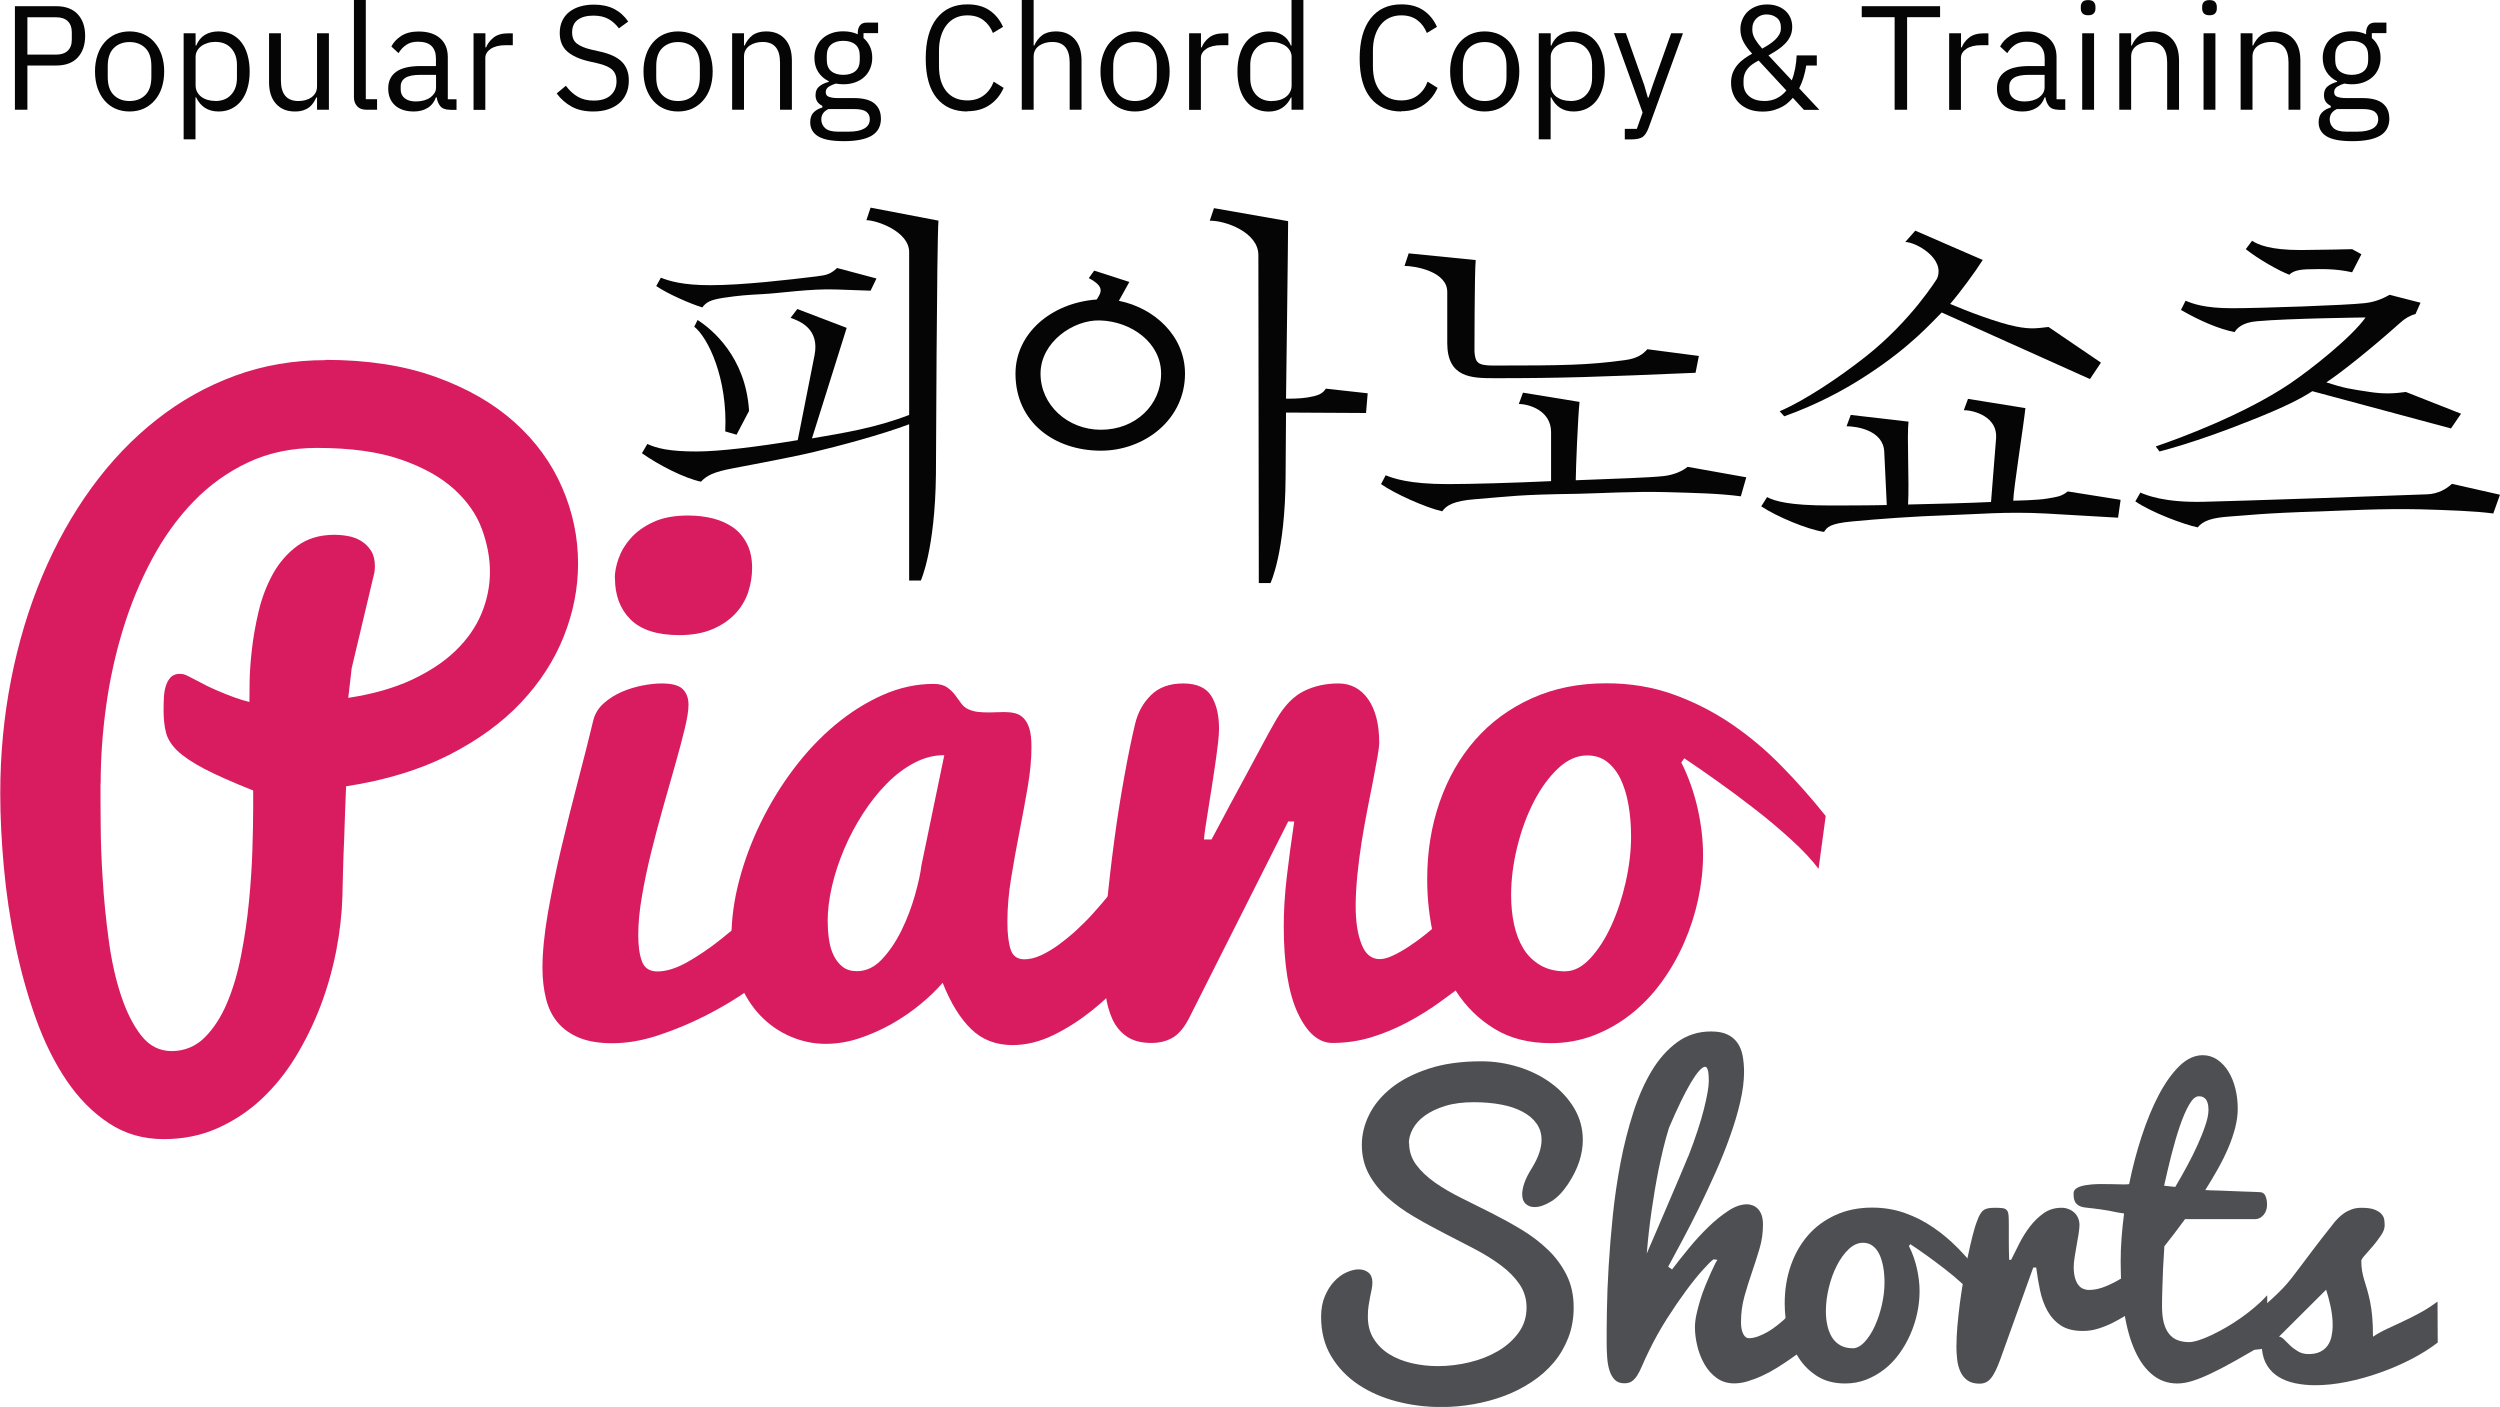 <?xml version="1.0" encoding="UTF-8"?><svg id="_레이어_1" xmlns="http://www.w3.org/2000/svg" viewBox="0 0 286.56 161.27"><defs><style>.cls-1{fill:#050505;}.cls-2{fill:#4e4f52;}.cls-3{isolation:isolate;}.cls-4{fill:#d91c5f;}</style></defs><g id="Piano" class="cls-3"><g class="cls-3"><path class="cls-4" d="M37.3,41.25c4.81,0,9.03.65,12.65,1.96,3.62,1.3,6.64,3.04,9.04,5.2,2.41,2.16,4.22,4.65,5.44,7.46,1.22,2.81,1.83,5.71,1.83,8.72,0,2.81-.54,5.59-1.63,8.34-1.09,2.75-2.73,5.29-4.92,7.61s-4.96,4.33-8.29,6.02c-3.34,1.69-7.25,2.88-11.75,3.57-.09,2.09-.16,4.01-.21,5.76-.03.74-.06,1.49-.09,2.23-.03.74-.05,1.43-.06,2.04-.01.62-.03,1.15-.04,1.61-.01.46-.02.77-.02.95-.06,2.01-.29,4.09-.71,6.25-.42,2.16-1.02,4.28-1.8,6.34-.79,2.06-1.75,4.02-2.88,5.87-1.13,1.85-2.45,3.46-3.95,4.86-1.5,1.39-3.19,2.49-5.05,3.31-1.86.82-3.9,1.22-6.1,1.22-2.35,0-4.45-.61-6.29-1.83-1.85-1.22-3.47-2.86-4.86-4.92-1.39-2.06-2.56-4.44-3.52-7.13-.96-2.69-1.74-5.51-2.34-8.44s-1.04-5.89-1.31-8.87c-.27-2.98-.41-5.79-.41-8.42,0-4.53.42-8.9,1.25-13.11.83-4.21,2.02-8.16,3.57-11.84,1.55-3.68,3.42-7.04,5.63-10.08,2.21-3.04,4.69-5.64,7.46-7.82,2.76-2.18,5.77-3.86,9.02-5.05,3.25-1.19,6.71-1.78,10.38-1.78ZM11.52,89.8c0,1.17,0,2.76.02,4.75.01,1.99.09,4.12.24,6.38.14,2.26.37,4.55.69,6.88.31,2.32.78,4.42,1.4,6.29.62,1.88,1.39,3.41,2.32,4.6.93,1.19,2.1,1.78,3.5,1.78s2.71-.51,3.74-1.53c1.03-1.02,1.89-2.33,2.58-3.95s1.23-3.45,1.63-5.5c.4-2.05.7-4.1.9-6.17.2-2.06.33-4.03.39-5.91.06-1.88.09-3.47.09-4.79v-2.02c-2.38-.95-4.25-1.78-5.61-2.49-1.36-.72-2.38-1.4-3.07-2.06-.69-.66-1.12-1.35-1.31-2.08-.19-.73-.28-1.58-.28-2.56,0-.52.01-1.02.04-1.53.03-.5.11-.95.24-1.33s.31-.7.56-.95c.24-.24.58-.37,1.01-.37.29,0,.55.06.79.17.24.12.55.27.92.47.95.52,1.8.94,2.58,1.27.77.33,1.43.59,1.98.79.63.23,1.2.4,1.72.52,0-.37,0-1.11.02-2.21.01-1.1.1-2.36.26-3.78.16-1.42.42-2.9.79-4.45.37-1.55.92-2.96,1.63-4.25.72-1.29,1.65-2.36,2.79-3.2,1.15-.84,2.56-1.27,4.25-1.27.52,0,1.05.05,1.59.15.54.1,1.04.29,1.48.56.44.27.82.64,1.12,1.1.3.46.45,1.05.45,1.76,0,.2,0,.34-.02.41-.01.07-.02.17-.02.28l-2.62,11.04-.39,3.39c2.81-.43,5.23-1.12,7.26-2.06,2.03-.95,3.72-2.06,5.05-3.35s2.32-2.71,2.96-4.25.97-3.14.97-4.77-.31-3.24-.92-4.92c-.62-1.68-1.68-3.2-3.2-4.58-1.52-1.38-3.55-2.51-6.1-3.39-2.55-.89-5.76-1.33-9.62-1.33-2.89,0-5.51.55-7.86,1.65-2.35,1.1-4.44,2.6-6.27,4.49-1.83,1.89-3.42,4.1-4.77,6.62-1.35,2.52-2.46,5.21-3.33,8.06-.87,2.85-1.52,5.79-1.93,8.81-.42,3.02-.62,5.97-.62,8.83Z"/><path class="cls-4" d="M89.68,110.43c-1.03.95-2.31,1.96-3.85,3.03-1.53,1.07-3.19,2.06-4.96,2.96-1.78.9-3.59,1.65-5.44,2.26s-3.6.9-5.26.9c-1.49,0-2.74-.21-3.76-.62-1.02-.42-1.84-1-2.47-1.74-.63-.74-1.08-1.65-1.35-2.73-.27-1.07-.41-2.26-.41-3.54,0-1.8.21-3.9.62-6.29.42-2.39.92-4.87,1.53-7.43s1.24-5.12,1.91-7.67c.67-2.55,1.27-4.9,1.78-7.05.2-.74.6-1.38,1.2-1.91.6-.53,1.28-.96,2.04-1.29.76-.33,1.55-.57,2.36-.73.82-.16,1.55-.24,2.21-.24,1.2,0,2.02.22,2.45.67.43.44.64,1.04.64,1.78,0,.63-.14,1.54-.43,2.73-.29,1.19-.64,2.54-1.07,4.04s-.89,3.12-1.38,4.86c-.49,1.73-.95,3.47-1.38,5.2s-.79,3.42-1.07,5.07c-.29,1.65-.43,3.13-.43,4.45s.14,2.31.43,3.07c.29.76.87,1.14,1.76,1.14,1.03,0,2.18-.36,3.44-1.07,1.26-.72,2.54-1.58,3.82-2.6s2.55-2.07,3.78-3.16c1.23-1.09,2.32-2.02,3.27-2.79v8.72ZM70.47,66.26c0-.66.14-1.4.43-2.23.29-.83.75-1.61,1.4-2.34s1.5-1.35,2.58-1.85c1.07-.5,2.41-.75,4.02-.75,1,0,1.95.12,2.84.34.89.23,1.66.58,2.32,1.05.66.47,1.18,1.1,1.57,1.87s.58,1.69.58,2.75c0,.97-.16,1.92-.47,2.84-.32.92-.82,1.73-1.5,2.45-.69.72-1.55,1.3-2.6,1.74-1.05.44-2.3.67-3.76.67-2.52,0-4.38-.59-5.59-1.78-1.2-1.19-1.8-2.77-1.8-4.75Z"/><path class="cls-4" d="M131.57,109.05c-.66.92-1.54,1.99-2.64,3.22-1.1,1.23-2.34,2.41-3.72,3.52s-2.85,2.06-4.43,2.84c-1.58.77-3.15,1.16-4.73,1.16-1.89,0-3.47-.61-4.73-1.83-1.26-1.22-2.35-2.99-3.27-5.31-.69.8-1.53,1.62-2.54,2.45-1,.83-2.1,1.58-3.29,2.26-1.19.67-2.43,1.22-3.72,1.65s-2.58.64-3.87.64c-1.38,0-2.71-.28-4.02-.84-1.3-.56-2.46-1.36-3.46-2.41-1-1.04-1.8-2.32-2.41-3.82s-.9-3.2-.9-5.09c0-2.15.3-4.35.9-6.62s1.43-4.48,2.49-6.64c1.06-2.16,2.31-4.2,3.76-6.12,1.45-1.92,3.03-3.59,4.75-5.03,1.72-1.43,3.53-2.57,5.44-3.42,1.9-.84,3.85-1.27,5.82-1.27.66,0,1.17.13,1.55.39.37.26.68.55.92.88.24.33.48.65.71.97.23.32.52.54.86.69.34.14.69.24,1.05.28.36.04.72.06,1.1.06.31,0,.64,0,.97-.02.33-.01.65-.02.97-.02.43,0,.83.04,1.2.13.37.09.7.27.99.56.29.29.51.69.67,1.2.16.52.24,1.22.24,2.11,0,1.38-.14,2.9-.43,4.58-.29,1.68-.6,3.39-.95,5.16s-.66,3.52-.95,5.29c-.29,1.76-.43,3.43-.43,5.01,0,1.35.12,2.4.37,3.16.24.76.77,1.14,1.57,1.14.6,0,1.23-.15,1.89-.45.66-.3,1.32-.7,2-1.18.67-.49,1.35-1.04,2.02-1.65.67-.62,1.31-1.25,1.91-1.91,1.4-1.55,2.82-3.29,4.25-5.24l2.06,9.54ZM94.88,105.66c0,.72.05,1.41.15,2.08.1.67.28,1.28.54,1.8s.6.96,1.03,1.29.97.49,1.63.49c1.06,0,2.02-.46,2.88-1.38s1.6-2.02,2.23-3.31c.63-1.29,1.14-2.62,1.53-4s.64-2.52.75-3.44l2.62-12.63c-1.17,0-2.32.29-3.44.88-1.12.59-2.17,1.38-3.16,2.39-.99,1-1.9,2.15-2.73,3.44-.83,1.29-1.55,2.64-2.15,4.06s-1.07,2.84-1.4,4.28c-.33,1.43-.49,2.78-.49,4.04Z"/><path class="cls-4" d="M126.5,110.6c0-1.89.11-4.07.34-6.55.23-2.48.52-5,.86-7.56s.73-5.04,1.16-7.41c.43-2.38.84-4.41,1.25-6.1.31-1.32.92-2.42,1.83-3.31.9-.89,2.13-1.33,3.67-1.33s2.62.47,3.22,1.42.9,2.21.9,3.78c0,.43-.04,1.01-.13,1.74s-.19,1.53-.32,2.41c-.13.87-.27,1.78-.41,2.71-.14.93-.28,1.79-.41,2.58s-.24,1.47-.32,2.06-.13.98-.13,1.18h.86c.17-.31.44-.82.82-1.53.37-.7.8-1.51,1.29-2.43.49-.92,1.01-1.88,1.57-2.9.56-1.02,1.08-1.99,1.57-2.92.49-.93.93-1.75,1.33-2.47.4-.72.7-1.25.9-1.59.92-1.55,1.96-2.61,3.14-3.18,1.17-.57,2.48-.86,3.91-.86s2.57.6,3.42,1.8c.84,1.2,1.27,2.87,1.27,4.98,0,.32-.06.85-.19,1.59-.13.75-.29,1.63-.49,2.66-.2,1.03-.42,2.16-.67,3.39-.24,1.23-.47,2.49-.67,3.78-.2,1.29-.37,2.56-.49,3.82s-.19,2.42-.19,3.48c0,1.78.22,3.24.67,4.38.44,1.15,1.14,1.72,2.08,1.72.43,0,.92-.13,1.48-.39s1.16-.59,1.8-1.01,1.3-.89,1.98-1.44c.67-.54,1.34-1.1,2-1.68,1.52-1.35,3.11-2.87,4.77-4.55l.73,9.62-2.15,1.63c-1.18.89-2.37,1.78-3.59,2.66-1.22.89-2.49,1.68-3.8,2.38-1.32.7-2.69,1.28-4.12,1.72-1.43.44-2.94.67-4.51.67s-2.9-1.14-3.97-3.42-1.61-5.61-1.61-9.99c0-1.72.11-3.57.34-5.56.23-1.99.52-4.13.86-6.42h-.69l-11.26,22.34c-.57,1.17-1.22,1.98-1.93,2.41-.72.43-1.55.64-2.49.64-1.17,0-2.12-.25-2.84-.75-.72-.5-1.27-1.17-1.65-2.02s-.64-1.8-.77-2.88-.19-2.18-.19-3.33Z"/><path class="cls-4" d="M192.72,87.4c.83,1.66,1.45,3.42,1.87,5.26.41,1.85.62,3.62.62,5.31s-.19,3.39-.56,5.11c-.37,1.72-.91,3.38-1.61,4.98-.7,1.6-1.56,3.11-2.58,4.51-1.02,1.4-2.18,2.62-3.48,3.65-1.3,1.03-2.73,1.85-4.28,2.45s-3.2.9-4.94.9c-2.52,0-4.68-.55-6.47-1.65-1.79-1.1-3.26-2.54-4.4-4.32-1.15-1.78-1.98-3.78-2.51-6.02-.53-2.23-.79-4.5-.79-6.79,0-3.15.47-6.09,1.42-8.83s2.3-5.11,4.06-7.13,3.92-3.61,6.47-4.77c2.55-1.16,5.41-1.74,8.59-1.74,2.72,0,5.27.42,7.65,1.27,2.38.85,4.6,1.98,6.68,3.39,2.08,1.42,4.01,3.04,5.8,4.88,1.79,1.83,3.46,3.73,5.01,5.67l-.82,6.06c-.77-1.03-1.82-2.15-3.14-3.35-1.32-1.2-2.71-2.38-4.19-3.52-1.48-1.15-2.93-2.23-4.36-3.24-1.43-1.02-2.66-1.87-3.7-2.56l-.34.47ZM179.44,111.33c.97,0,1.92-.49,2.84-1.48.92-.99,1.72-2.23,2.41-3.74s1.24-3.17,1.65-4.98c.41-1.82.62-3.56.62-5.22,0-1.32-.1-2.54-.3-3.67-.2-1.13-.5-2.11-.9-2.94-.4-.83-.92-1.49-1.55-1.98-.63-.49-1.39-.73-2.28-.73-1.18,0-2.29.5-3.35,1.5-1.06,1-1.99,2.29-2.79,3.85-.8,1.56-1.43,3.29-1.89,5.18-.46,1.89-.69,3.71-.69,5.46,0,1.2.11,2.33.34,3.39.23,1.06.59,1.98,1.07,2.77.49.79,1.13,1.42,1.93,1.89.8.47,1.76.71,2.88.71Z"/></g></g><g id="Shorts" class="cls-3"><g class="cls-3"><path class="cls-2" d="M161.52,131.03c0,.92.27,1.75.81,2.48.54.73,1.25,1.4,2.14,2.03s1.9,1.21,3.02,1.77,2.28,1.14,3.46,1.73c1.18.6,2.34,1.23,3.46,1.91,1.13.68,2.13,1.45,3.02,2.3.89.85,1.6,1.82,2.14,2.9s.81,2.31.81,3.7c0,1.26-.2,2.42-.61,3.47s-.96,2.01-1.67,2.85c-.71.84-1.54,1.58-2.51,2.22-.97.64-2.01,1.18-3.13,1.6-1.12.42-2.3.74-3.53.96-1.23.22-2.47.33-3.72.33-1.75,0-3.45-.21-5.1-.64-1.65-.43-3.12-1.07-4.41-1.93s-2.32-1.94-3.1-3.23c-.78-1.29-1.17-2.81-1.17-4.54,0-.9.14-1.68.43-2.36.29-.68.64-1.25,1.07-1.7.43-.46.89-.8,1.4-1.03.5-.23.97-.35,1.41-.35s.82.12,1.12.37.45.63.45,1.14c0,.24-.03.49-.08.76-.06.27-.12.56-.18.87s-.12.66-.18,1.04c-.06.38-.08.79-.08,1.24,0,.98.22,1.83.67,2.54.45.71,1.04,1.3,1.78,1.76.74.46,1.6.8,2.56,1.03.96.22,1.97.34,3,.34,1.22,0,2.44-.15,3.65-.44,1.22-.29,2.31-.73,3.28-1.3.97-.57,1.75-1.28,2.35-2.11.6-.83.9-1.79.9-2.87,0-.99-.27-1.88-.81-2.67-.54-.79-1.25-1.51-2.14-2.17-.89-.66-1.9-1.29-3.03-1.88s-2.29-1.18-3.46-1.79-2.33-1.23-3.46-1.9c-1.13-.66-2.15-1.4-3.03-2.19-.89-.8-1.6-1.69-2.14-2.68-.54-.99-.81-2.11-.81-3.37,0-1.18.28-2.33.85-3.47s1.42-2.16,2.56-3.07c1.14-.9,2.56-1.63,4.27-2.19,1.71-.56,3.71-.84,6.01-.84,1.46,0,2.88.22,4.27.65,1.39.43,2.64,1.05,3.73,1.85,1.09.8,1.97,1.75,2.64,2.86.66,1.11,1,2.33,1,3.67,0,.8-.14,1.62-.41,2.46-.27.84-.71,1.71-1.31,2.62-.59.88-1.23,1.54-1.92,1.96s-1.32.64-1.88.64c-.42,0-.76-.12-1.03-.37-.27-.25-.4-.61-.4-1.1,0-.36.08-.79.25-1.29.17-.5.46-1.07.86-1.71.38-.62.66-1.19.84-1.73.18-.54.27-1.04.27-1.5,0-.71-.19-1.34-.58-1.88-.38-.54-.92-.99-1.6-1.35-.68-.36-1.49-.64-2.45-.82s-2-.27-3.13-.27c-1.26,0-2.36.14-3.29.43-.93.29-1.71.66-2.33,1.11s-1.08.96-1.38,1.52c-.3.56-.45,1.11-.45,1.66Z"/><path class="cls-2" d="M191.65,145.52c.57-.76,1.22-1.57,1.93-2.44.71-.87,1.46-1.68,2.22-2.42.77-.75,1.54-1.37,2.3-1.87s1.48-.75,2.15-.75c.17,0,.36.03.57.1.21.06.41.18.6.35.19.17.35.4.47.7.12.3.19.69.19,1.17,0,.95-.13,1.88-.4,2.78s-.56,1.81-.87,2.71c-.31.9-.6,1.82-.86,2.76-.26.94-.39,1.92-.39,2.94,0,.56.08,1.01.25,1.34s.38.5.65.5c.34,0,.69-.07,1.07-.21s.76-.32,1.13-.54c.38-.22.75-.48,1.11-.77.36-.29.71-.58,1.03-.89.77-.71,1.53-1.53,2.27-2.44l.36,5.59c-.25.2-.57.44-.96.73-.38.29-.81.61-1.28.93-.47.33-.98.66-1.52,1s-1.09.63-1.65.89c-.55.26-1.11.47-1.66.64-.55.17-1.08.25-1.58.25-.77,0-1.44-.21-2.01-.62-.57-.41-1.03-.94-1.4-1.58-.36-.64-.64-1.33-.82-2.09s-.27-1.47-.27-2.14c0-.45.06-.95.18-1.5.12-.55.27-1.11.44-1.67s.37-1.11.59-1.64c.22-.53.42-1.01.61-1.43.19-.42.35-.76.49-1.03.14-.27.23-.42.27-.46l-.44-.06c-.24.15-.64.55-1.21,1.18-.57.63-1.21,1.42-1.92,2.38s-1.45,2.04-2.21,3.23c-.76,1.2-1.45,2.43-2.07,3.71-.31.63-.56,1.18-.76,1.65-.2.47-.39.85-.58,1.15-.19.3-.4.53-.62.68-.22.15-.51.23-.86.23-.46,0-.83-.13-1.09-.4-.27-.27-.47-.62-.61-1.06-.14-.44-.23-.94-.27-1.5s-.06-1.13-.06-1.72c0-.94,0-2.17.03-3.69.02-1.52.09-3.2.2-5.05.11-1.85.27-3.79.48-5.84.21-2.04.51-4.06.89-6.06.38-2,.87-3.9,1.45-5.71.58-1.81,1.29-3.41,2.12-4.79s1.81-2.47,2.93-3.29c1.12-.81,2.41-1.22,3.86-1.22.76,0,1.38.11,1.86.34.48.22.87.54,1.16.95.29.4.49.89.6,1.46.11.57.17,1.2.17,1.9,0,1.04-.15,2.18-.44,3.44s-.68,2.57-1.17,3.93c-.48,1.36-1.03,2.73-1.65,4.12-.62,1.39-1.25,2.74-1.89,4.05s-1.28,2.54-1.9,3.71c-.62,1.16-1.17,2.18-1.65,3.07l.42.29ZM193.52,132.55c.83-2.14,1.42-3.95,1.79-5.42.37-1.47.56-2.55.56-3.25,0-1.06-.14-1.6-.42-1.6-.36,0-.9.6-1.62,1.79-.71,1.19-1.55,2.92-2.52,5.19-.24.77-.46,1.57-.66,2.39-.2.82-.38,1.65-.55,2.47-.16.82-.31,1.62-.44,2.41s-.25,1.54-.35,2.26c-.24,1.66-.42,3.29-.55,4.89.38-.88.79-1.84,1.24-2.88.45-1.04.89-2.06,1.32-3.08.43-1.02.84-1.97,1.23-2.88.38-.9.7-1.67.96-2.3Z"/><path class="cls-2" d="M218.82,142.85c.41.81.71,1.67.91,2.57s.3,1.77.3,2.59-.09,1.66-.27,2.5-.44,1.65-.79,2.44c-.34.78-.76,1.52-1.26,2.21-.5.69-1.06,1.28-1.7,1.78s-1.33.9-2.09,1.2c-.76.29-1.56.44-2.42.44-1.23,0-2.29-.27-3.16-.81-.87-.54-1.59-1.24-2.15-2.11-.56-.87-.97-1.85-1.23-2.94-.26-1.09-.39-2.2-.39-3.32,0-1.54.23-2.98.69-4.31s1.12-2.5,1.98-3.49c.86-.99,1.91-1.76,3.16-2.33s2.65-.85,4.2-.85c1.33,0,2.58.21,3.74.62,1.16.41,2.25.96,3.26,1.66,1.02.69,1.96,1.49,2.84,2.38.87.9,1.69,1.82,2.45,2.77l-.4,2.96c-.38-.5-.89-1.05-1.53-1.64-.64-.59-1.33-1.16-2.05-1.72s-1.43-1.09-2.13-1.59c-.7-.5-1.3-.91-1.81-1.25l-.17.23ZM212.33,154.55c.48,0,.94-.24,1.39-.72.45-.48.84-1.09,1.18-1.83.34-.74.61-1.55.81-2.44s.3-1.74.3-2.55c0-.64-.05-1.24-.15-1.8-.1-.55-.25-1.03-.44-1.44-.2-.41-.45-.73-.76-.96-.31-.24-.68-.36-1.11-.36-.57,0-1.12.24-1.64.73-.52.49-.97,1.12-1.36,1.88-.39.76-.7,1.61-.92,2.53-.22.92-.34,1.81-.34,2.67,0,.59.05,1.14.17,1.66.11.52.29.97.52,1.35.24.39.55.69.94.92.39.23.86.35,1.41.35Z"/><path class="cls-2" d="M224.26,154.19c0-.62.03-1.33.1-2.15s.17-1.68.28-2.59c.12-.91.26-1.84.42-2.78s.33-1.84.51-2.7c.18-.85.36-1.64.54-2.35.18-.71.36-1.3.55-1.76.11-.31.22-.55.34-.73.11-.18.24-.33.39-.43.15-.11.33-.17.55-.21s.49-.05.81-.05c.36,0,.65.02.85.05.2.04.35.12.45.25.1.13.16.32.18.58.02.25.03.6.03,1.03v1.88c0,.73.01,1.46.04,2.17h.23c.28-.56.59-1.19.94-1.88.35-.69.76-1.34,1.22-1.94s.99-1.11,1.57-1.52,1.27-.62,2.04-.62c.27,0,.53.04.78.14.25.09.47.22.66.39.19.17.34.37.45.62.11.24.17.52.17.83,0,.24-.04.57-.1,1-.07.43-.15.88-.23,1.34s-.16.92-.23,1.37c-.07.44-.1.81-.1,1.1,0,.5.05.92.15,1.26.1.34.23.61.39.81s.34.35.55.43.42.13.64.13c.63,0,1.28-.14,1.95-.42.67-.28,1.29-.6,1.85-.95.66-.41,1.3-.87,1.93-1.38l-.32,4.91c-.36.24-.78.5-1.24.8-.46.29-.96.57-1.48.83-.53.26-1.07.48-1.64.65-.57.18-1.14.26-1.73.26-1.05,0-1.9-.21-2.54-.64-.64-.43-1.15-.99-1.53-1.68s-.66-1.47-.84-2.33c-.18-.86-.33-1.73-.44-2.62h-.34l-3.76,10.48c-.2.54-.38,1-.56,1.35s-.35.65-.54.87c-.18.22-.38.38-.59.47s-.44.14-.69.14c-.57,0-1.04-.12-1.39-.37-.35-.25-.62-.57-.81-.99-.19-.41-.32-.88-.38-1.41-.06-.53-.09-1.07-.09-1.63Z"/><path class="cls-2" d="M259.87,153.88c-1.34.78-2.54,1.47-3.59,2.06-1.05.59-1.98,1.08-2.8,1.47-.82.39-1.55.69-2.18.88-.64.2-1.21.29-1.73.29-1.06,0-2-.32-2.81-.97-.81-.64-1.49-1.57-2.04-2.78s-.96-2.68-1.23-4.4c-.27-1.72-.41-3.66-.41-5.82,0-.84.03-1.74.1-2.69s.17-1.9.29-2.83c-.42-.06-.75-.11-.98-.16-.23-.05-.48-.1-.74-.15s-.59-.1-.99-.16c-.4-.05-.98-.12-1.73-.21-.34-.04-.59-.12-.78-.24s-.32-.26-.4-.42c-.08-.16-.13-.33-.15-.5-.01-.17-.02-.32-.02-.45,0-.28.14-.49.41-.64.27-.15.62-.26,1.05-.32.43-.07.9-.11,1.41-.12.51,0,1,0,1.47.01.47.01.89.02,1.26.03.37,0,.63,0,.77-.03.38-1.89.86-3.72,1.44-5.49.58-1.77,1.23-3.35,1.95-4.72s1.51-2.48,2.36-3.32c.85-.83,1.75-1.25,2.69-1.25.6,0,1.15.17,1.65.5.5.34.92.78,1.27,1.34.35.56.62,1.21.81,1.96.19.75.28,1.53.28,2.34,0,.69-.1,1.41-.29,2.17-.2.76-.46,1.54-.8,2.33-.34.79-.73,1.59-1.19,2.4-.46.81-.93,1.62-1.44,2.42.12.01.34.02.63.03.29,0,.63.02,1.02.03.39.01.8.03,1.25.05.45.02.88.04,1.3.05.42.01.81.03,1.18.04.36.01.66.03.9.04.28.01.48.15.61.42.12.27.19.6.19,1.01,0,.49-.14.89-.42,1.2-.28.31-.59.46-.92.46h-8.06c-.41.56-.82,1.11-1.23,1.65s-.79,1.03-1.14,1.46c-.06.87-.11,1.72-.15,2.56-.01.37-.03.74-.04,1.12-.01.39-.03.77-.04,1.14-.01.38-.02.74-.03,1.09s-.01.67-.01.97c0,.76.07,1.39.21,1.91s.34.94.61,1.27c.27.33.59.57.98.71s.82.22,1.29.22c.29,0,.66-.07,1.1-.21.44-.14.92-.33,1.45-.58.52-.25,1.08-.54,1.66-.87s1.16-.71,1.72-1.1c.57-.4,1.11-.82,1.63-1.26s.99-.89,1.41-1.35v5.38ZM253.15,127.3c0-.15-.01-.32-.03-.51-.02-.19-.07-.37-.14-.54-.07-.17-.18-.31-.33-.42-.15-.11-.35-.17-.62-.17-.37,0-.73.32-1.1.96-.37.64-.73,1.47-1.07,2.47-.34,1-.66,2.1-.97,3.31-.3,1.2-.58,2.37-.83,3.51.21.03.42.05.63.07.21.02.43.05.65.07.42-.71.86-1.49,1.31-2.32.46-.83.86-1.65,1.23-2.46.36-.8.67-1.56.9-2.26.24-.7.36-1.27.36-1.72Z"/><path class="cls-2" d="M258.55,150.52c.78-.67,1.42-1.23,1.91-1.68.49-.45.91-.86,1.26-1.23.35-.37.67-.75.96-1.12.29-.38.62-.83,1.02-1.34.39-.52.87-1.15,1.43-1.9.56-.75,1.29-1.68,2.18-2.8.18-.25.38-.5.61-.73.22-.24.47-.45.74-.64.27-.19.57-.34.9-.46.33-.12.7-.18,1.1-.18.67,0,1.19.07,1.55.22.36.15.63.32.8.54.17.21.27.43.29.66.03.23.04.43.04.6,0,.34-.13.71-.4,1.11-.27.4-.56.8-.88,1.18-.32.38-.63.72-.91,1.04-.29.31-.45.55-.49.7,0,.43.03.83.09,1.19.06.36.15.71.25,1.05.11.34.21.71.33,1.09.11.38.22.83.33,1.33.1.5.19,1.09.25,1.74.06.66.09,1.43.09,2.33.5-.34,1.05-.64,1.63-.91.58-.27,1.19-.56,1.82-.85.63-.29,1.28-.62,1.94-.98.67-.36,1.33-.79,2.01-1.29l.02,4.7c-.87.67-1.87,1.3-3.01,1.89s-2.34,1.11-3.59,1.55c-1.25.45-2.52.8-3.8,1.06-1.28.26-2.5.39-3.64.39-.83,0-1.6-.08-2.31-.23s-1.34-.39-1.88-.72c-.54-.33-.98-.76-1.31-1.29-.34-.53-.54-1.18-.61-1.93-.2.04-.39.07-.58.08s-.38.02-.56.02c-.22,0-.43,0-.63-.02-.2-.01-.37-.07-.5-.16-.14-.09-.25-.24-.34-.44s-.13-.49-.13-.87c0-.34.08-.65.25-.94.17-.29.36-.54.59-.77.22-.22.45-.42.67-.59.22-.17.39-.3.5-.4ZM261.23,153.21c.17,0,.35.11.56.31.2.21.44.44.7.69s.57.48.92.69c.35.21.75.31,1.2.31.55,0,1-.09,1.35-.27.36-.18.64-.42.85-.72.21-.3.36-.65.44-1.05.08-.4.13-.82.13-1.25,0-.38-.02-.76-.07-1.15-.05-.39-.11-.77-.19-1.12-.08-.36-.16-.69-.25-1.01-.09-.32-.17-.59-.24-.81l-5.4,5.38Z"/></g></g><g id="_피아노쇼츠" class="cls-3"><g class="cls-3"><path class="cls-1" d="M107.57,25.3c-.19,2.11-.29,29.09-.29,29.09-.1,8.64-1.73,12.15-1.73,12.15h-1.34v-17.91c-3.17,1.2-8.06,2.5-11.09,3.22-2.64.62-9.07,1.82-9.07,1.82-2.26.43-3.02.82-3.7,1.54-1.87-.38-4.8-1.87-6.77-3.26l.62-1.06c1.06.48,2.45.86,5.62.86,2.64,0,6.96-.53,11.62-1.3l1.92-9.7c.62-3.07-1.68-3.94-2.74-4.32l.77-1.01,5.66,2.16-3.98,12.67c3.6-.62,7.3-1.2,11.14-2.69v-18.67c0-2.35-3.7-3.65-4.9-3.65l.48-1.44,7.78,1.49ZM100.46,31.93l-.67,1.39-3.98-.14c-2.98-.1-6.38.43-8.35.53-1.82.1-2.59.14-4.56.43-1.54.24-1.97.53-2.4,1.1-1.39-.43-3.94-1.54-5.28-2.45l.53-.96c.96.38,2.5.86,5.66.86,3.7,0,9.02-.62,12.19-1.01,1.2-.14,1.63-.29,2.35-.96l4.51,1.2ZM84.43,49.83l-1.3-.38c.29-6.1-1.97-10.75-3.55-12l.38-.77c1.58,1.01,5.52,4.18,5.9,10.42l-1.44,2.74Z"/><path class="cls-1" d="M126.19,51.66c-5.28,0-9.79-3.22-9.79-8.83,0-4.56,4.03-8.11,9.31-8.5.48-.77,1.01-1.44-.91-2.45l.62-.86,4.03,1.3-1.2,2.16c4.08.82,7.58,4.03,7.58,8.35,0,5.28-4.66,8.83-9.65,8.83ZM126.09,36.73c-3.07-.1-6.82,2.5-6.82,6.1s3.12,6.43,6.91,6.43c4.03,0,6.91-2.88,6.91-6.43s-3.41-6-7.01-6.1ZM156.77,45.08l-.19,2.26-9.17-.05-.05,7.39c-.05,8.69-1.73,12.15-1.73,12.15h-1.34l-.05-37.59c0-2.64-3.84-3.98-5.57-3.94l.48-1.44,8.5,1.49c0,2.11-.24,20.35-.24,20.35,1.39,0,2.21-.05,3.22-.29.58-.14,1.06-.38,1.34-.86l4.8.53Z"/><path class="cls-1" d="M200.16,54.73l-.62,2.16c-2.59-.34-5.18-.38-8.5-.48-3.94-.1-7.63.14-10.13.19-7.11.1-7.58.29-11.81.62-2.5.19-3.31.72-3.79,1.39-1.92-.43-5.52-2.06-7.01-3.12l.53-1.01c.86.34,2.64,1.01,7.1,1.01,2.64,0,7.58-.14,11.86-.34v-5.62c0-2.45-2.5-3.22-3.7-3.22l.48-1.3,6.48,1.06c-.19,1.87-.43,7.78-.43,8.98,4.66-.19,8.35-.29,10.08-.48,1.2-.14,2.16-.58,2.74-1.06l6.72,1.2ZM194.73,40.81l-.38,1.92c-11.33.48-15.31.62-23.04.62-2.64,0-5.42-.05-5.42-4.03v-5.86c0-2.35-3.7-2.98-4.9-2.98l.48-1.44,7.68.77c-.14,1.58-.14,10.51-.14,10.51.1,1.25.38,1.58,2.16,1.58,8.11,0,10.9-.05,15.07-.62,1.44-.19,2.06-.67,2.59-1.25l5.9.77Z"/><path class="cls-1" d="M243.07,57.32l-.29,2.02-8.3-.48c-4.56-.24-8.06.1-11.09.19-4.13.14-8.02.43-11.09.72-2.59.24-2.88.67-3.22,1.2-1.97-.29-5.47-1.78-7.2-2.93l.67-1.06c.91.48,2.64.96,7.1.96,1.01,0,4.56,0,6.62-.05l-.29-6.1c-.1-2.45-3.12-2.93-4.32-2.93l.48-1.3,6.62.77c-.19,1.73.1,6.91-.05,9.5,2.64-.05,7.54-.19,9.51-.29l.58-7.3c.19-2.45-2.5-3.22-3.7-3.22l.48-1.3,6.58,1.06c-.19,1.87-1.39,9.41-1.39,10.61.19,0,2.83-.05,3.89-.24,1.01-.19,1.58-.19,2.35-.82l6.05.96ZM240.81,41.58l-1.25,1.87-16.99-7.63c-1.1,1.06-3.46,3.84-8.45,7.1-2.69,1.78-5.95,3.5-9.6,4.8l-.53-.58c2.83-1.2,6.86-3.89,9.89-6.29,5.23-4.13,8.16-8.93,8.16-8.93.96-2.3-2.45-4.18-3.65-4.18l1.15-1.3,7.73,3.36c-.91,1.44-2.69,3.84-3.74,5.04,1.92.82,5.57,2.21,7.58,2.59,1.68.34,2.45.19,3.7.05l6,4.08Z"/><path class="cls-1" d="M286.56,56.7l-.77,2.16c-2.11-.29-5.09-.38-8.3-.48-4.51-.1-8.64.14-11.52.24-6.58.19-8.69.48-10.32.58-2.11.14-3.12.48-3.74,1.25-1.63-.34-5.33-1.73-7.15-2.98l.58-1.01c.67.29,2.69,1.15,7.15,1.06,2.88-.05,23.81-.77,25.73-.86,1.25-.05,2.21-.62,2.83-1.2l5.52,1.25ZM282.09,47.43l-1.15,1.68-15.89-4.27c-1.2.77-2.93,1.73-7.2,3.41-2.4.96-6.62,2.54-10.32,3.5l-.43-.58c2.83-.96,10.08-3.65,15.31-7.15,2.5-1.68,7.15-5.38,8.74-7.63,0,0-8.78.1-12.43.43-1.73.14-2.3.82-2.59,1.25-1.82-.38-3.89-1.25-6.14-2.54l.53-1.06c.82.34,2.16.86,5.33.86s13.11-.34,15.17-.58c1.01-.1,1.97-.43,2.88-.96l3.55.91-.58,1.3c-.58.14-1.2.48-1.82,1.06-3.5,3.12-6.86,5.76-8.4,6.77,2.06.67,2.79.77,4.99,1.1,1.58.24,2.74.19,4.13,0l6.34,2.5ZM270.67,29.15l-1.06,2.06c-1.97-.43-3.41-.38-5.18-.34-1.2.05-1.68.29-2.02.62-1.15-.43-3.55-1.78-4.99-2.93l.72-.96c.67.43,2.02,1.06,5.57,1.06,1.58,0,5.9-.1,5.9-.1l1.06.58Z"/></g></g><g id="Popular_Song_Chord_Copy_Training_" class="cls-3"><g class="cls-3"><path class="cls-1" d="M1.71,12.58V.71h4.73c1.06,0,1.88.3,2.46.91.57.61.86,1.44.86,2.49s-.29,1.88-.86,2.49c-.57.61-1.39.91-2.46.91h-3.3v5.07h-1.43ZM3.14,6.26h3.3c.57,0,1.01-.15,1.32-.44.31-.29.47-.71.47-1.26v-.88c0-.54-.16-.96-.47-1.26-.31-.29-.75-.44-1.32-.44h-3.3v4.28Z"/><path class="cls-1" d="M14.85,12.78c-.59,0-1.13-.11-1.61-.32s-.9-.52-1.25-.93c-.35-.4-.61-.88-.81-1.44-.19-.56-.29-1.19-.29-1.9s.1-1.32.29-1.89c.19-.57.46-1.05.81-1.45s.76-.71,1.25-.93c.49-.21,1.03-.32,1.61-.32s1.12.11,1.61.32c.48.22.9.52,1.25.93.35.4.62.89.82,1.45.19.57.29,1.2.29,1.89s-.1,1.33-.29,1.9c-.19.56-.46,1.04-.82,1.44-.35.4-.77.71-1.25.93-.48.21-1.02.32-1.61.32ZM14.85,11.58c.74,0,1.34-.23,1.8-.68.46-.45.7-1.14.7-2.07v-1.26c0-.93-.23-1.62-.7-2.07-.46-.45-1.07-.68-1.8-.68s-1.34.23-1.8.68c-.46.45-.7,1.14-.7,2.07v1.26c0,.93.23,1.62.7,2.07.46.45,1.06.68,1.8.68Z"/><path class="cls-1" d="M21.06,3.81h1.36v1.41h.07c.23-.55.56-.96.99-1.22.44-.26.96-.4,1.57-.4.54,0,1.04.11,1.48.32.44.22.82.52,1.13.92.31.4.55.88.71,1.45.16.57.25,1.2.25,1.9s-.08,1.34-.25,1.9c-.16.57-.4,1.05-.71,1.45s-.69.7-1.13.92-.94.32-1.48.32c-1.19,0-2.05-.54-2.57-1.62h-.07v4.81h-1.36V3.81ZM24.68,11.58c.77,0,1.38-.24,1.82-.73.44-.48.66-1.12.66-1.91v-1.5c0-.79-.22-1.42-.66-1.91-.44-.48-1.05-.73-1.82-.73-.31,0-.6.04-.88.13s-.52.2-.72.35c-.2.15-.37.33-.48.54-.12.21-.18.44-.18.68v3.28c0,.28.06.54.18.76.12.22.28.41.48.56.2.15.44.27.72.35.28.08.57.12.88.12Z"/><path class="cls-1" d="M36.33,11.17h-.07c-.09.2-.2.4-.33.6-.13.2-.29.37-.48.52-.19.15-.42.27-.7.36s-.59.13-.95.13c-.91,0-1.63-.29-2.16-.88-.53-.58-.8-1.41-.8-2.47V3.81h1.36v5.4c0,1.58.67,2.37,2.01,2.37.27,0,.54-.03.79-.1.25-.07.48-.17.68-.31.2-.14.36-.31.48-.52.12-.21.18-.46.18-.76V3.81h1.36v8.77h-1.36v-1.41Z"/><path class="cls-1" d="M42.02,12.58c-.48,0-.84-.13-1.08-.4s-.37-.6-.37-1.01V0h1.36v11.37h1.29v1.21h-1.21Z"/><path class="cls-1" d="M51.57,12.58c-.51,0-.88-.14-1.1-.41-.22-.27-.36-.61-.42-1.02h-.08c-.19.54-.51.95-.95,1.22-.44.27-.97.41-1.58.41-.93,0-1.65-.24-2.17-.71-.52-.48-.77-1.12-.77-1.94s.3-1.46.91-1.9c.61-.44,1.55-.66,2.83-.66h1.73v-.87c0-.62-.17-1.1-.51-1.43-.34-.33-.86-.49-1.56-.49-.53,0-.98.12-1.33.36-.36.24-.65.56-.89.95l-.82-.76c.24-.48.62-.88,1.14-1.22.52-.33,1.18-.5,1.97-.5,1.07,0,1.89.26,2.48.78.59.52.88,1.24.88,2.17v4.82h1v1.21h-.77ZM47.66,11.63c.34,0,.65-.04.94-.12.28-.08.53-.19.73-.34.2-.15.36-.32.48-.51s.17-.4.17-.63v-1.45h-1.8c-.78,0-1.35.11-1.71.34-.36.23-.54.56-.54.99v.36c0,.43.16.76.47,1,.31.24.73.36,1.27.36Z"/><path class="cls-1" d="M54.28,12.58V3.81h1.36v1.62h.08c.16-.42.44-.79.85-1.12.41-.33.97-.49,1.68-.49h.53v1.36h-.8c-.74,0-1.31.14-1.73.42-.41.28-.62.63-.62,1.04v5.95h-1.36Z"/><path class="cls-1" d="M68,12.78c-.96,0-1.79-.18-2.46-.55-.68-.37-1.26-.88-1.73-1.52l1.05-.88c.42.56.88.98,1.39,1.27.51.29,1.11.43,1.8.43.85,0,1.5-.2,1.95-.61.45-.41.67-.95.67-1.63,0-.57-.17-1-.51-1.31-.34-.31-.9-.55-1.68-.73l-.97-.22c-1.09-.25-1.92-.63-2.49-1.13-.57-.5-.86-1.22-.86-2.13,0-.52.1-.99.29-1.39s.46-.75.81-1.02c.35-.27.76-.48,1.24-.62.48-.14,1.01-.21,1.59-.21.9,0,1.66.17,2.3.49.64.33,1.18.81,1.62,1.45l-1.07.78c-.33-.45-.73-.81-1.19-1.07-.46-.26-1.04-.39-1.73-.39-.76,0-1.36.16-1.79.48-.44.32-.65.81-.65,1.45,0,.57.18.99.55,1.28.37.29.93.52,1.67.69l.97.22c1.17.26,2.01.66,2.53,1.19.52.53.78,1.24.78,2.12,0,.54-.09,1.04-.28,1.48-.19.44-.46.82-.81,1.12-.35.31-.78.54-1.28.71-.5.17-1.07.25-1.71.25Z"/><path class="cls-1" d="M77.72,12.78c-.59,0-1.13-.11-1.61-.32s-.9-.52-1.25-.93c-.35-.4-.61-.88-.81-1.44-.19-.56-.29-1.19-.29-1.9s.1-1.32.29-1.89c.19-.57.46-1.05.81-1.45s.76-.71,1.25-.93c.49-.21,1.03-.32,1.61-.32s1.12.11,1.61.32c.48.22.9.52,1.25.93.35.4.62.89.82,1.45.19.57.29,1.2.29,1.89s-.1,1.33-.29,1.9c-.19.56-.46,1.04-.82,1.44-.35.4-.77.71-1.25.93-.48.21-1.02.32-1.61.32ZM77.72,11.58c.74,0,1.34-.23,1.8-.68.46-.45.7-1.14.7-2.07v-1.26c0-.93-.23-1.62-.7-2.07-.46-.45-1.07-.68-1.8-.68s-1.34.23-1.8.68c-.46.45-.7,1.14-.7,2.07v1.26c0,.93.23,1.62.7,2.07.46.45,1.06.68,1.8.68Z"/><path class="cls-1" d="M83.92,12.58V3.81h1.36v1.41h.07c.22-.49.52-.89.91-1.18.39-.29.92-.44,1.57-.44.91,0,1.62.29,2.15.88.53.58.79,1.41.79,2.47v5.63h-1.36v-5.4c0-1.58-.66-2.37-1.99-2.37-.27,0-.54.03-.79.1-.26.07-.48.17-.69.31-.2.14-.37.31-.48.52-.12.21-.18.46-.18.74v6.1h-1.36Z"/><path class="cls-1" d="M100.98,13.56c0,.9-.35,1.57-1.06,1.99-.71.42-1.77.63-3.19.63s-2.36-.19-2.96-.56c-.6-.37-.9-.91-.9-1.6,0-.47.12-.85.37-1.11.25-.27.59-.46,1.02-.59v-.19c-.52-.25-.78-.65-.78-1.22,0-.44.14-.78.43-1.01.28-.23.65-.4,1.09-.52v-.07c-.52-.25-.93-.61-1.22-1.07s-.43-1.01-.43-1.62c0-.44.08-.85.24-1.23s.38-.7.67-.96c.29-.27.63-.47,1.04-.62.4-.15.85-.22,1.35-.22.62,0,1.18.11,1.67.34v-.15c0-.34.08-.63.24-.85.16-.22.42-.34.78-.34h1.31v1.21h-1.67v.56c.32.27.56.6.74.98.18.38.26.81.26,1.29,0,.44-.08.85-.24,1.23-.16.38-.38.7-.67.96-.29.27-.64.47-1.05.62-.41.15-.86.22-1.36.22-.28,0-.57-.03-.85-.08-.29.08-.56.2-.8.35-.24.15-.36.37-.36.64s.12.44.37.53c.25.09.57.14.97.14h1.87c1.09,0,1.88.21,2.37.62.49.41.74.98.74,1.7ZM99.7,13.65c0-.35-.13-.63-.4-.84-.27-.21-.74-.31-1.42-.31h-2.92c-.54.25-.82.65-.82,1.19,0,.38.14.71.43.99.29.27.78.41,1.47.41h1.26c.76,0,1.35-.12,1.77-.36.42-.24.63-.59.63-1.07ZM96.66,8.58c.58,0,1.04-.14,1.38-.42.34-.28.51-.71.51-1.29v-.48c0-.58-.17-1.01-.51-1.29s-.8-.42-1.38-.42-1.04.14-1.38.42-.51.71-.51,1.29v.48c0,.58.17,1.01.51,1.29.34.28.8.42,1.38.42Z"/><path class="cls-1" d="M110.89,12.78c-1.51,0-2.68-.51-3.52-1.54-.84-1.03-1.26-2.54-1.26-4.53s.42-3.53,1.26-4.6c.84-1.07,2.01-1.61,3.52-1.61,1,0,1.83.22,2.51.67.67.45,1.2,1.08,1.57,1.91l-1.16.7c-.24-.61-.6-1.1-1.09-1.47-.49-.37-1.1-.55-1.84-.55-.51,0-.97.1-1.37.29s-.74.47-1.02.83c-.28.36-.49.79-.64,1.28-.15.5-.22,1.05-.22,1.66v1.77c0,1.23.28,2.19.85,2.88.57.69,1.37,1.04,2.4,1.04.76,0,1.39-.2,1.9-.59.51-.39.88-.91,1.12-1.56l1.14.71c-.37.84-.91,1.5-1.62,1.97-.7.48-1.55.71-2.55.71Z"/><path class="cls-1" d="M117.12,0h1.36v5.22h.07c.22-.49.52-.89.91-1.18.39-.29.92-.44,1.57-.44.91,0,1.62.29,2.15.88.53.58.79,1.41.79,2.47v5.63h-1.36v-5.4c0-1.58-.66-2.37-1.99-2.37-.27,0-.54.03-.79.1-.26.07-.48.17-.69.31-.2.14-.37.31-.48.52-.12.21-.18.46-.18.74v6.1h-1.36V0Z"/><path class="cls-1" d="M130.1,12.78c-.59,0-1.13-.11-1.61-.32s-.9-.52-1.25-.93c-.35-.4-.61-.88-.81-1.44-.19-.56-.29-1.19-.29-1.9s.1-1.32.29-1.89c.19-.57.46-1.05.81-1.45s.76-.71,1.25-.93c.49-.21,1.03-.32,1.61-.32s1.12.11,1.61.32c.48.22.9.52,1.25.93.35.4.62.89.82,1.45.19.57.29,1.2.29,1.89s-.1,1.33-.29,1.9c-.19.56-.46,1.04-.82,1.44-.35.4-.77.71-1.25.93-.48.21-1.02.32-1.61.32ZM130.1,11.58c.74,0,1.34-.23,1.8-.68.46-.45.7-1.14.7-2.07v-1.26c0-.93-.23-1.62-.7-2.07-.46-.45-1.07-.68-1.8-.68s-1.34.23-1.8.68c-.46.45-.7,1.14-.7,2.07v1.26c0,.93.23,1.62.7,2.07.46.45,1.06.68,1.8.68Z"/><path class="cls-1" d="M136.3,12.58V3.81h1.36v1.62h.08c.16-.42.44-.79.85-1.12.41-.33.97-.49,1.68-.49h.53v1.36h-.8c-.74,0-1.31.14-1.73.42-.41.28-.62.63-.62,1.04v5.95h-1.36Z"/><path class="cls-1" d="M148.05,11.17h-.07c-.53,1.08-1.39,1.62-2.57,1.62-.54,0-1.04-.11-1.48-.32s-.82-.52-1.13-.92c-.31-.4-.55-.88-.71-1.45-.16-.57-.25-1.2-.25-1.9s.08-1.34.25-1.9c.16-.57.4-1.05.71-1.45.31-.4.69-.7,1.13-.92.44-.21.94-.32,1.48-.32.61,0,1.14.13,1.57.4.44.26.77.67.99,1.22h.07V0h1.36v12.58h-1.36v-1.41ZM145.79,11.58c.31,0,.6-.04.88-.12.28-.08.52-.2.72-.35s.37-.34.48-.56c.12-.22.18-.48.18-.76v-3.28c0-.24-.06-.46-.18-.68-.12-.21-.28-.39-.48-.54-.2-.15-.44-.26-.72-.35s-.57-.13-.88-.13c-.77,0-1.38.24-1.82.73-.44.48-.66,1.12-.66,1.91v1.5c0,.79.22,1.42.66,1.91.44.48,1.05.73,1.82.73Z"/><path class="cls-1" d="M160.63,12.78c-1.51,0-2.68-.51-3.52-1.54-.84-1.03-1.26-2.54-1.26-4.53s.42-3.53,1.26-4.6c.84-1.07,2.01-1.61,3.52-1.61,1,0,1.83.22,2.51.67.67.45,1.2,1.08,1.57,1.91l-1.16.7c-.24-.61-.6-1.1-1.09-1.47-.49-.37-1.1-.55-1.84-.55-.51,0-.97.1-1.37.29s-.74.47-1.02.83-.49.79-.64,1.28c-.15.5-.22,1.05-.22,1.66v1.77c0,1.23.28,2.19.85,2.88.57.69,1.37,1.04,2.4,1.04.76,0,1.39-.2,1.9-.59.51-.39.88-.91,1.12-1.56l1.14.71c-.38.84-.91,1.5-1.62,1.97-.7.48-1.55.71-2.55.71Z"/><path class="cls-1" d="M170.18,12.78c-.59,0-1.13-.11-1.61-.32-.49-.21-.9-.52-1.25-.93-.35-.4-.62-.88-.81-1.44-.19-.56-.29-1.19-.29-1.9s.1-1.32.29-1.89c.19-.57.46-1.05.81-1.45s.76-.71,1.25-.93c.49-.21,1.03-.32,1.61-.32s1.12.11,1.61.32c.48.22.9.52,1.25.93s.62.89.82,1.45c.19.57.29,1.2.29,1.89s-.1,1.33-.29,1.9c-.19.56-.46,1.04-.82,1.44-.35.4-.77.71-1.25.93-.48.21-1.02.32-1.61.32ZM170.18,11.58c.74,0,1.34-.23,1.8-.68s.7-1.14.7-2.07v-1.26c0-.93-.23-1.62-.7-2.07s-1.06-.68-1.8-.68-1.34.23-1.8.68-.7,1.14-.7,2.07v1.26c0,.93.23,1.62.7,2.07s1.06.68,1.8.68Z"/><path class="cls-1" d="M176.39,3.81h1.36v1.41h.07c.23-.55.56-.96.99-1.22.44-.26.96-.4,1.57-.4.54,0,1.04.11,1.48.32.44.22.82.52,1.13.92.31.4.55.88.71,1.45.16.57.25,1.2.25,1.9s-.08,1.34-.25,1.9c-.17.57-.4,1.05-.71,1.45s-.69.7-1.13.92c-.44.21-.93.32-1.48.32-1.19,0-2.05-.54-2.57-1.62h-.07v4.81h-1.36V3.81ZM180.01,11.58c.77,0,1.38-.24,1.82-.73.44-.48.66-1.12.66-1.91v-1.5c0-.79-.22-1.42-.66-1.91-.44-.48-1.05-.73-1.82-.73-.31,0-.6.04-.88.13-.28.09-.52.2-.72.35-.2.15-.37.33-.48.54-.12.21-.18.44-.18.68v3.28c0,.28.06.54.18.76.12.22.28.41.48.56.21.15.45.27.72.35.28.08.57.12.88.12Z"/><path class="cls-1" d="M191.57,3.81h1.34l-3.93,10.81c-.1.26-.2.48-.31.65s-.23.31-.37.42c-.15.1-.33.17-.55.22-.22.04-.49.07-.81.07h-.7v-1.21h1.38l.66-1.87-3.28-9.1h1.36l2.11,5.96.41,1.43h.08l.48-1.43,2.12-5.96Z"/><path class="cls-1" d="M205.52,11.19c-.12.15-.28.31-.48.5-.19.19-.43.36-.71.52-.28.16-.61.29-.99.41-.38.11-.81.17-1.28.17-.59,0-1.11-.08-1.56-.25s-.83-.41-1.14-.71c-.31-.3-.54-.65-.7-1.05-.16-.4-.24-.82-.24-1.28s.07-.83.2-1.17c.14-.34.32-.64.55-.91s.49-.5.78-.71.59-.39.89-.56c-.41-.43-.73-.87-.98-1.32-.24-.45-.37-.94-.37-1.47,0-.4.07-.77.22-1.12.15-.35.35-.65.62-.91.27-.25.59-.46.97-.6.38-.15.8-.22,1.27-.22.42,0,.8.06,1.16.19.35.12.65.3.9.52.25.22.45.49.59.81s.21.66.21,1.04c0,.4-.07.75-.21,1.06-.14.31-.34.6-.59.86-.25.26-.54.5-.87.72-.33.22-.68.43-1.05.64l2.67,2.86c.17-.43.3-.89.39-1.37.09-.49.15-.98.17-1.49h2.31v1.16h-1.21c-.08.5-.19.96-.32,1.4-.14.44-.3.84-.49,1.21l2.31,2.47h-1.77l-1.28-1.39ZM202.19,11.58c.58,0,1.08-.11,1.5-.33.42-.22.78-.51,1.07-.88l-3.18-3.43c-.23.12-.45.25-.66.39-.21.13-.39.3-.55.48-.16.19-.29.4-.38.64-.1.24-.14.53-.14.86v.25c0,.62.21,1.11.64,1.47.43.36,1,.54,1.71.54ZM202.53,1.65c-.49,0-.89.15-1.2.46s-.47.68-.47,1.14v.2c0,.34.11.68.31,1.03.21.35.48.71.82,1.09.27-.15.54-.3.79-.47s.48-.34.68-.53c.2-.19.36-.39.48-.6.12-.21.19-.43.19-.67v-.2c0-.46-.16-.82-.48-1.07-.32-.25-.7-.37-1.13-.37Z"/><path class="cls-1" d="M218.6,1.97v10.61h-1.43V1.97h-3.77V.71h8.98v1.26h-3.77Z"/><path class="cls-1" d="M223.42,12.58V3.81h1.36v1.62h.08c.16-.42.44-.79.85-1.12.41-.33.97-.49,1.68-.49h.53v1.36h-.8c-.74,0-1.31.14-1.73.42-.41.28-.62.63-.62,1.04v5.95h-1.36Z"/><path class="cls-1" d="M235.97,12.58c-.51,0-.88-.14-1.1-.41-.22-.27-.36-.61-.42-1.02h-.08c-.19.54-.51.95-.95,1.22-.44.27-.97.41-1.58.41-.93,0-1.65-.24-2.17-.71-.52-.48-.77-1.12-.77-1.94s.3-1.46.91-1.9c.61-.44,1.55-.66,2.83-.66h1.73v-.87c0-.62-.17-1.1-.51-1.43-.34-.33-.86-.49-1.56-.49-.53,0-.98.12-1.33.36-.36.24-.65.56-.89.95l-.82-.76c.24-.48.62-.88,1.14-1.22.52-.33,1.18-.5,1.97-.5,1.07,0,1.89.26,2.48.78.59.52.88,1.24.88,2.17v4.82h1v1.21h-.76ZM232.06,11.63c.34,0,.65-.04.93-.12.28-.08.53-.19.73-.34.2-.15.36-.32.47-.51s.17-.4.17-.63v-1.45h-1.8c-.78,0-1.35.11-1.71.34-.36.23-.54.56-.54.99v.36c0,.43.16.76.47,1,.31.24.73.36,1.27.36Z"/><path class="cls-1" d="M239.35,1.75c-.29,0-.51-.07-.64-.21-.13-.14-.2-.33-.2-.55v-.22c0-.23.07-.41.2-.55.13-.14.34-.21.64-.21s.51.07.64.21.2.33.2.55v.22c0,.23-.06.41-.2.55s-.34.21-.64.21ZM238.67,3.81h1.36v8.77h-1.36V3.81Z"/><path class="cls-1" d="M242.92,12.58V3.81h1.36v1.41h.07c.21-.49.52-.89.91-1.18.39-.29.92-.44,1.57-.44.91,0,1.62.29,2.15.88.53.58.79,1.41.79,2.47v5.63h-1.36v-5.4c0-1.58-.66-2.37-1.99-2.37-.27,0-.54.03-.79.1-.26.07-.48.17-.69.31-.2.14-.37.31-.48.52-.12.21-.18.46-.18.74v6.1h-1.36Z"/><path class="cls-1" d="M253.26,1.75c-.29,0-.51-.07-.64-.21s-.2-.33-.2-.55v-.22c0-.23.06-.41.2-.55s.34-.21.64-.21.51.07.64.21c.13.14.2.33.2.55v.22c0,.23-.07.41-.2.55-.13.14-.34.21-.64.21ZM252.58,3.81h1.36v8.77h-1.36V3.81Z"/><path class="cls-1" d="M256.83,12.58V3.81h1.36v1.41h.07c.22-.49.52-.89.91-1.18.39-.29.92-.44,1.57-.44.91,0,1.62.29,2.15.88.53.58.79,1.41.79,2.47v5.63h-1.36v-5.4c0-1.58-.66-2.37-1.99-2.37-.27,0-.54.03-.79.1-.26.07-.49.17-.69.31-.2.14-.37.31-.48.52-.12.21-.18.46-.18.74v6.1h-1.36Z"/><path class="cls-1" d="M273.88,13.56c0,.9-.35,1.57-1.06,1.99-.71.42-1.77.63-3.19.63s-2.36-.19-2.96-.56c-.6-.37-.9-.91-.9-1.6,0-.47.12-.85.37-1.11.25-.27.59-.46,1.02-.59v-.19c-.52-.25-.78-.65-.78-1.22,0-.44.14-.78.42-1.01.28-.23.65-.4,1.09-.52v-.07c-.52-.25-.93-.61-1.22-1.07s-.43-1.01-.43-1.62c0-.44.08-.85.24-1.23s.38-.7.67-.96.63-.47,1.04-.62c.4-.15.85-.22,1.35-.22.62,0,1.18.11,1.67.34v-.15c0-.34.08-.63.24-.85.16-.22.42-.34.78-.34h1.31v1.21h-1.67v.56c.32.27.56.6.74.98s.26.81.26,1.29c0,.44-.08.85-.24,1.23-.16.38-.38.7-.67.96s-.64.47-1.04.62c-.41.15-.86.22-1.36.22-.28,0-.57-.03-.85-.08-.29.08-.56.2-.8.35s-.36.37-.36.64.12.44.37.53c.25.09.57.14.97.14h1.87c1.09,0,1.88.21,2.37.62.49.41.74.98.74,1.7ZM272.6,13.65c0-.35-.13-.63-.4-.84-.27-.21-.74-.31-1.42-.31h-2.92c-.54.25-.82.65-.82,1.19,0,.38.14.71.43.99.29.27.78.41,1.47.41h1.26c.76,0,1.35-.12,1.77-.36.42-.24.63-.59.63-1.07ZM269.56,8.58c.58,0,1.04-.14,1.38-.42.34-.28.51-.71.51-1.29v-.48c0-.58-.17-1.01-.51-1.29s-.8-.42-1.38-.42-1.04.14-1.38.42-.51.71-.51,1.29v.48c0,.58.17,1.01.51,1.29.34.28.8.42,1.38.42Z"/></g></g></svg>